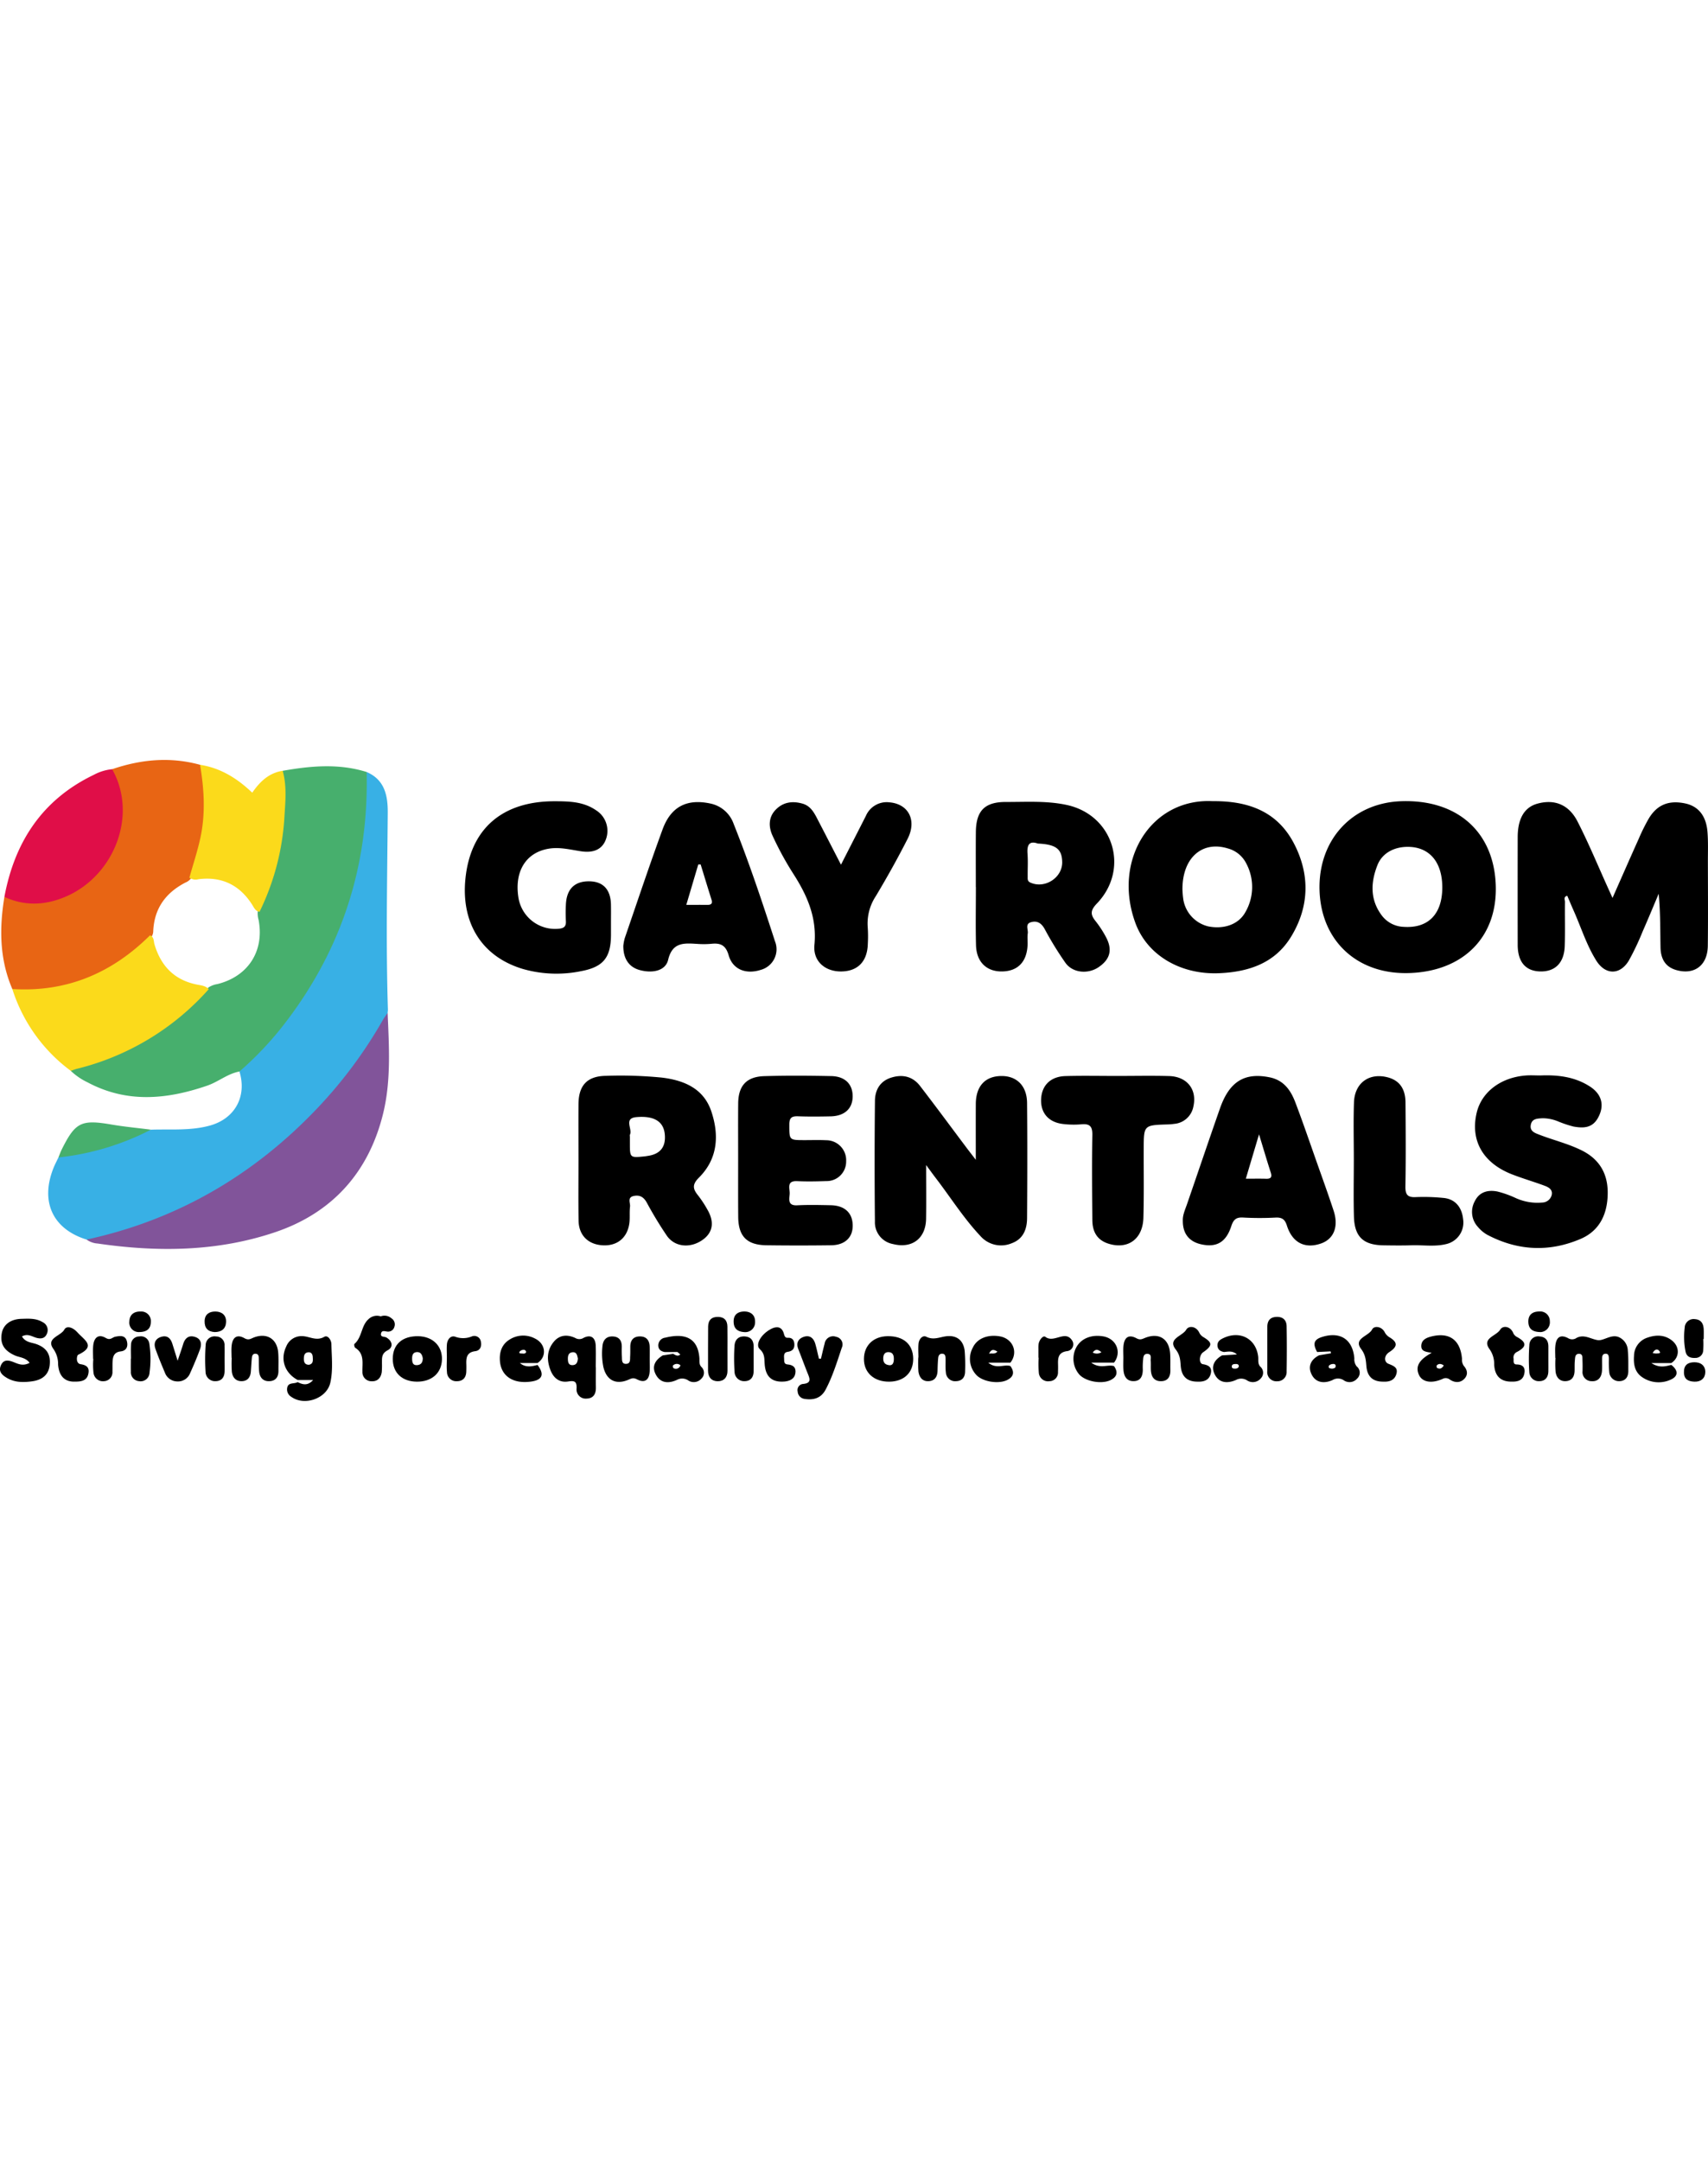 <svg xmlns="http://www.w3.org/2000/svg" width="165" height="208.684" viewBox="0 0 556.233 208.684" class="CurPoi"><g id="Group_6253" data-name="Group 6253" transform="translate(-210 -3068)"><path id="Path_14" data-name="Path 14" d="M1335.708-370.017c3.061-6.921,5.766-13.1,8.532-19.255a63.02,63.02,0,0,1,3.265-6.581c2.725-4.55,6.572-6.065,11.914-4.925,4.209.9,6.783,4,7.21,9.183.267,3.254.137,6.542.141,9.814.012,9.12.084,18.24-.027,27.357-.077,6.362-4.361,9.558-10.249,7.887-3.324-.943-5.086-3.329-5.154-7.433-.1-5.725-.024-11.452-.6-17.4-1.737,4.094-3.429,8.208-5.226,12.276a84.121,84.121,0,0,1-4.5,9.474c-2.873,4.777-7.641,4.734-10.607-.018-3.168-5.072-4.937-10.812-7.356-16.243-.71-1.6-1.381-3.212-2.081-4.845-1.328.325-.742,1.34-.75,1.977-.062,4.793.085,9.59-.072,14.379-.179,5.444-3.091,8.359-7.919,8.279-4.806-.08-7.387-3.063-7.4-8.66q-.03-17.537,0-35.073c.015-6.059,2.2-9.708,6.371-10.874,5.546-1.549,10.256.2,13.128,5.814,3.663,7.157,6.734,14.617,10.06,21.946C1334.726-372.193,1335.059-371.454,1335.708-370.017Z" transform="translate(-600.572 3482.943)"></path><path id="Path_15" data-name="Path 15" d="M1005.512-232.456c0-6.606-.023-12.391.006-18.176.03-5.806,3.035-9.061,8.332-9.1,5.023-.036,8.31,3.216,8.36,8.772.111,12.5.085,25.007,0,37.51-.024,3.584-1.235,6.762-4.942,8.138a8.937,8.937,0,0,1-10.279-2.357c-5.467-5.807-9.7-12.575-14.535-18.87-.844-1.1-1.651-2.225-3.113-4.2,0,6.462.066,11.975-.017,17.486-.1,6.447-4.6,9.81-10.832,8.214a7.166,7.166,0,0,1-5.83-7.356q-.2-19.63.01-39.262c.036-3.474,1.6-6.366,5.23-7.528,3.716-1.189,7.043-.443,9.454,2.684,5.064,6.569,9.98,13.25,14.963,19.881C1003.2-235.445,1004.107-234.286,1005.512-232.456Z" transform="translate(-477.733 3430.627)"></path><path id="Path_16" data-name="Path 16" d="M1303.518-260.042c5.7-.234,11.25.428,16.158,3.616,3.982,2.586,4.771,6.34,2.551,10.265-1.887,3.335-4.861,3.3-7.943,2.746a36.626,36.626,0,0,1-4.983-1.665,13.3,13.3,0,0,0-5.124-1.033c-1.658.11-3.461.084-3.8,2.25-.31,2,1.356,2.548,2.751,3.09,4.562,1.77,9.334,2.9,13.777,5.09,5.837,2.873,8.524,7.574,8.535,13.744.013,6.62-2.386,12.355-8.837,15.11-10.265,4.384-20.52,3.867-30.432-1.371a10.966,10.966,0,0,1-2.939-2.462,7.2,7.2,0,0,1-1.059-8.479c1.513-3.069,4.366-3.735,7.43-3.1a33.088,33.088,0,0,1,5.917,2.123,17.024,17.024,0,0,0,8.55,1.447,3.254,3.254,0,0,0,3.12-2.412c.433-1.78-.97-2.561-2.273-3.049-3.5-1.307-7.1-2.342-10.577-3.692-9.51-3.692-13.682-10.988-11.584-20.022,1.561-6.723,7.725-11.492,15.843-12.174C1300.231-260.159,1301.879-260.042,1303.518-260.042Z" transform="translate(-591.868 3430.759)"></path><path id="Path_17" data-name="Path 17" d="M808.419-362.062q0,1.928,0,3.858c-.009,7.361-2.43,10.48-9.641,11.846a39.8,39.8,0,0,1-19.123-.716c-13.67-4.133-19.905-15.3-18.678-28.895,1.515-16.776,12.1-25.715,29.124-25.68,4.712.009,9.315.1,13.43,2.914a7.916,7.916,0,0,1,3.243,9.469c-1.124,3.137-3.836,4.532-8.04,3.912-3.569-.527-7.051-1.481-10.751-.825-7.195,1.275-10.982,7.234-9.74,15.642A12.094,12.094,0,0,0,791.5-360.154c1.6-.162,2.314-.737,2.241-2.383-.083-1.867-.09-3.745.006-5.611.259-5.033,2.956-7.568,7.806-7.435,4.373.12,6.766,2.74,6.857,7.557C808.449-366.039,808.418-364.051,808.419-362.062Z" transform="translate(-399.448 3483.097)"></path><path id="Path_18" data-name="Path 18" d="M902.039-232.253c0-6.2-.04-12.4.013-18.6.05-5.79,2.7-8.732,8.526-8.9,7.26-.211,14.533-.16,21.8-.016,4.506.09,6.994,2.665,6.953,6.669-.04,3.947-2.656,6.344-7.181,6.439-3.514.074-7.035.111-10.546-.018-2.026-.074-2.907.378-2.9,2.67.009,5.086-.128,5.084,5.014,5.088,2.344,0,4.693-.083,7.031.036a6.491,6.491,0,0,1,6.459,6.864,6.329,6.329,0,0,1-6.469,6.435c-3.161.108-6.333.167-9.491.023-3.582-.163-2.346,2.423-2.438,4.116-.094,1.716-.756,3.91,2.468,3.745,3.623-.185,7.265-.1,10.9-.024,4.527.093,7.071,2.444,7.163,6.469.091,3.979-2.48,6.506-7,6.565q-10.545.14-21.094,0c-6.411-.09-9.152-2.933-9.187-9.315C902.012-220.088,902.038-226.17,902.039-232.253Z" transform="translate(-451.652 3430.688)"></path><path id="Path_19" data-name="Path 19" d="M1083.389-259.789c5.625,0,11.253-.125,16.874.032,5.853.164,9.145,4.356,7.927,9.848a6.939,6.939,0,0,1-6.292,5.722,18.342,18.342,0,0,1-2.1.177c-7.78.238-7.78.235-7.8,7.931-.02,7.486.106,14.975-.1,22.456-.194,6.911-5,10.381-11.278,8.465-3.5-1.068-5.316-3.549-5.351-7.713-.076-9.24-.166-18.482,0-27.72.052-2.863-.906-3.7-3.6-3.456a29.15,29.15,0,0,1-5.963-.105c-4.664-.55-7.272-3.56-7.123-7.976.153-4.545,3.048-7.485,7.93-7.623C1072.135-259.909,1077.763-259.787,1083.389-259.789Z" transform="translate(-509.534 3430.666)"></path><path id="Path_20" data-name="Path 20" d="M941.583-380.817c2.814-5.509,5.467-10.683,8.1-15.865a7.379,7.379,0,0,1,7.675-4.433c6.21.521,8.993,5.833,5.935,11.853-3.225,6.348-6.709,12.577-10.367,18.688a16.163,16.163,0,0,0-2.627,10.248,43.213,43.213,0,0,1,.021,5.258c-.132,5.687-3.2,8.909-8.555,9.01-5.269.1-9.347-3.247-8.826-8.663.852-8.852-2.344-16.087-6.917-23.188a102.8,102.8,0,0,1-6.7-12.29c-1.322-2.842-1.438-6.01,1-8.515s5.477-2.914,8.761-1.972c2.365.678,3.55,2.557,4.589,4.551C936.26-391.169,938.814-386.186,941.583-380.817Z" transform="translate(-457.706 3482.913)"></path><path id="Path_21" data-name="Path 21" d="M1220.131-232.527c0-6.19-.164-12.386.048-18.569.218-6.381,4.97-9.766,11.017-8.169,3.739.987,5.725,3.649,5.761,8.135.071,9.11.134,18.223-.028,27.33-.049,2.752.724,3.686,3.511,3.512a64.229,64.229,0,0,1,8.727.262c3.8.284,6.142,2.851,6.558,6.954a7.182,7.182,0,0,1-5.284,8.025c-3.793,1-7.686.325-11.532.449-3.039.1-6.084.056-9.126.013-6.561-.094-9.433-2.775-9.616-9.372C1219.995-220.143,1220.13-226.337,1220.131-232.527Z" transform="translate(-569.241 3430.6)"></path><path id="Path_22" data-name="Path 22" d="M1324.232-118.254c0-1.286-.1-2.58.019-3.855.267-2.913,1.679-3.894,4.17-2.565a2.474,2.474,0,0,0,2.772-.113c2.483-1.248,4.606.412,6.878.746,1.923.283,4.3-1.992,6.8-1a4.92,4.92,0,0,1,2.988,4.428c.213,2.2.153,4.435.159,6.655,0,1.9-.9,3.2-2.875,3.273a3.167,3.167,0,0,1-3.329-2.958,33.572,33.572,0,0,1-.118-4.2c-.036-.788.021-1.84-1.155-1.762-1.093.072-1.045,1.07-1.059,1.888-.021,1.286.065,2.58-.054,3.855-.188,2.019-1.313,3.349-3.414,3.182a2.943,2.943,0,0,1-2.9-3.305c.022-1.168.027-2.339-.026-3.506-.041-.884.179-2.123-1.191-2.089-1.258.031-1.2,1.27-1.286,2.145-.121,1.158-.051,2.335-.093,3.5-.071,1.889-.964,3.173-2.931,3.247s-3.006-1.253-3.249-3.02a33.629,33.629,0,0,1-.043-4.549Z" transform="translate(-607.738 3380.922)"></path><path id="Path_23" data-name="Path 23" d="M530.291-120.013c-1.371-1.793-3.288-1.719-4.8-2.4-3.485-1.562-4.838-3.736-4.283-7.123.471-2.875,2.846-4.7,6.427-4.793,2.33-.062,4.7-.241,6.841,1.047a2.871,2.871,0,0,1,1.413,3.872c-.681,1.582-2.09,1.663-3.586,1.194-1.378-.432-2.721-1.388-4.5-.385,1.147,1.994,3.206,1.949,4.787,2.533,3.263,1.205,4.6,3.362,4.245,6.745-.355,3.4-2.644,4.882-5.621,5.313-2.772.4-5.624.461-8.217-1.034-1.641-.945-2.985-2.106-2.028-4.2.922-2.02,2.573-1.6,4.2-.956C526.687-119.6,528.2-118.882,530.291-120.013Z" transform="translate(-310.649 3384.278)"></path><path id="Path_24" data-name="Path 24" d="M940.327-117.987c.4-1.656.769-3.321,1.207-4.967a2.78,2.78,0,0,1,3.743-2.173,2.52,2.52,0,0,1,1.834,3.569c-1.561,4.629-2.976,9.328-5.289,13.666-1.478,2.77-3.948,3.434-6.858,2.97a2.56,2.56,0,0,1-2.217-2.386,2,2,0,0,1,1.854-2.487c2.778-.292,2.047-1.831,1.389-3.471-1.042-2.6-1.99-5.228-3.025-7.825-.751-1.885-.144-3.32,1.63-3.98,2.062-.766,3.368.335,3.924,2.327.436,1.563.773,3.154,1.155,4.733Z" transform="translate(-462.975 3380.93)"></path><path id="Path_25" data-name="Path 25" d="M640.266-118.377c0-1.281-.1-2.571.021-3.84.277-2.865,1.767-3.918,4.178-2.549,1.386.787,2.07.147,3.1-.242,4.223-1.589,7.551.483,7.9,4.963.154,1.968.061,3.956.074,5.935.012,1.9-.839,3.2-2.8,3.33-2.1.146-3.275-1.077-3.482-3.1-.153-1.5-.079-3.022-.131-4.534-.02-.6-.164-1.166-.9-1.268-.93-.129-1.257.5-1.333,1.23-.155,1.5-.22,3.016-.334,4.525-.141,1.873-1.059,3.131-3.016,3.153s-2.965-1.3-3.18-3.073a37.917,37.917,0,0,1-.037-4.532Z" transform="translate(-354.86 3381.013)"></path><path id="Path_26" data-name="Path 26" d="M847.257-117.6c0,1.283.078,2.572-.014,3.848-.2,2.808-1.654,3.79-4.165,2.49-1.192-.617-1.812-.255-2.783.156-4.094,1.732-7.12.135-8.135-4.164a22,22,0,0,1-.31-6.617c.133-1.934,1.1-3.378,3.3-3.322s3.051,1.4,3.008,3.47c-.021,1.049-.017,2.1.04,3.149.055,1.008-.133,2.382,1.4,2.3,1.473-.074,1.225-1.451,1.288-2.449.066-1.047.037-2.1.044-3.149.014-2.106,1.031-3.343,3.178-3.328,2.175.014,3.089,1.378,3.141,3.41C847.283-120.4,847.255-118.995,847.257-117.6Z" transform="translate(-425.668 3380.89)"></path><path id="Path_27" data-name="Path 27" d="M995.151-118.433c0-1.514-.117-3.04.033-4.54.144-1.433,1.295-2.823,2.53-2.206,2.341,1.17,4.287.117,6.438-.154,3.456-.435,5.647,1.308,6.055,4.762a57.37,57.37,0,0,1,.135,6.641c0,1.929-.96,3.136-2.923,3.213a3.019,3.019,0,0,1-3.341-2.892c-.189-1.495-.065-3.028-.109-4.543-.021-.708-.078-1.45-1.052-1.5-.91-.046-1.254.62-1.329,1.319-.147,1.387-.185,2.787-.216,4.183-.041,1.868-.811,3.25-2.761,3.417-2.145.184-3.214-1.246-3.465-3.16a35.021,35.021,0,0,1-.039-4.541Z" transform="translate(-486.045 3380.961)"></path><path id="Path_28" data-name="Path 28" d="M1101.079-118.4c0-1.282-.1-2.574.025-3.843.287-2.837,1.753-3.814,4.231-2.48,1.207.65,1.828.264,2.794-.12,4.58-1.816,7.878.3,8.187,5.237.109,1.742.026,3.495.063,5.243.043,2.019-.707,3.512-2.885,3.608-2.313.1-3.329-1.368-3.462-3.522-.064-1.045.017-2.1-.059-3.144-.063-.845.392-2.128-.985-2.217-1.507-.1-1.406,1.284-1.526,2.268a21.919,21.919,0,0,0-.063,2.794c.014,2.112-.676,3.824-3.063,3.809-2.317-.014-3.124-1.735-3.244-3.789C1101.014-115.837,1101.074-117.122,1101.079-118.4Z" transform="translate(-525.233 3380.995)"></path><g id="Group_9" data-name="Group 9" transform="translate(210.404 3068)"><path id="Path_29" data-name="Path 29" d="M558.066-264.543c-11.025-3.413-15.16-12.3-10.8-23.271.469-1.182,1.077-2.309,1.621-3.462a5.166,5.166,0,0,1,2.563-1.044,117.852,117.852,0,0,0,23.18-6.8c1.417-.563,2.963-.654,4.384-1.2,6.41-.221,12.854.408,19.188-1.336,8.11-2.232,12.136-9.412,9.638-17.6.215-1.813,1.672-2.766,2.818-3.877A122.054,122.054,0,0,0,645.509-386a124.781,124.781,0,0,0,2.907-25.715c.014-1.706-.447-3.535.84-5.047,6,2.558,6.923,7.882,6.88,13.378-.17,21.335-.623,42.67.054,64a8.276,8.276,0,0,1-.094,1.042c-2,6.654-6.433,11.917-10.4,17.353a148.313,148.313,0,0,1-54.155,45.766,135.243,135.243,0,0,1-28.313,10.338C561.53-264.467,559.832-263.932,558.066-264.543Z" transform="translate(-530.263 420.686)" fill="#38b0e5"></path><path id="Path_30" data-name="Path 30" d="M653.577-417.858c.743,30.353-8.044,57.624-26.566,81.735a107.518,107.518,0,0,1-14.855,15.771c-3.851.709-6.844,3.348-10.481,4.6-13.153,4.524-26.169,5.765-38.981-1.07a20.86,20.86,0,0,1-5.453-3.739c.045-1.286,1.136-1.4,1.981-1.6,16.95-4.073,30.751-13.391,42.852-25.558a7.525,7.525,0,0,1,2.931-1.1c10.035-2.521,15.312-10.772,13.383-20.905a7.6,7.6,0,0,1-.228-3.127,101.075,101.075,0,0,0,7.4-26.9c.609-4.541.226-9.085.353-13.626a20.249,20.249,0,0,1,.328-4.868C635.377-419.856,644.5-420.691,653.577-417.858Z" transform="translate(-534.583 421.779)" fill="#47af6d"></path><path id="Path_31" data-name="Path 31" d="M524.9-348.413c-4.187-9.713-4.259-19.777-2.578-29.992,2.97-.521,5.666.957,8.589,1.118,14.014.765,26.083-11.553,28.294-23.214a27.713,27.713,0,0,0-1.521-16.809c-.369-.838-.825-1.713-.274-2.666,9.4-3.212,18.925-4.1,28.625-1.435,1.536,1.39,1.544,3.339,1.749,5.147a62.119,62.119,0,0,1-4.241,31.061,4.12,4.12,0,0,1-2.222,2.111c-6.561,3.37-10.29,8.588-10.537,16.084a3.653,3.653,0,0,1-.393,1.338c-8.29,9.515-19.013,14.721-31.121,17.439a41.8,41.8,0,0,1-10.777.814C527.212-347.467,525.9-347.378,524.9-348.413Z" transform="translate(-521.291 422.986)" fill="#e86514"></path><path id="Path_32" data-name="Path 32" d="M565.4-218.539c29.449-6.4,54.312-20.892,75-42.611a148.074,148.074,0,0,0,21.477-28.871c.459-.8,1.034-1.544,1.556-2.314.454,10.872,1.151,21.833-1.4,32.488-4.6,19.168-16.448,32.519-35.075,38.854-18.843,6.409-38.391,6.6-57.983,3.738A6.83,6.83,0,0,1,565.4-218.539Z" transform="translate(-537.6 374.681)" fill="#81549a"></path><path id="Path_33" data-name="Path 33" d="M527.011-314.916c17.658,1.117,32.427-5.152,44.832-17.468,1.381.526,1.156,1.886,1.465,2.928,2.093,7.049,6.475,11.634,13.864,13.1,1.345.267,2.787.377,3.82,1.485a84.372,84.372,0,0,1-42.972,25.939c-.664.172-1.3.439-1.954.662A53.088,53.088,0,0,1,527.011-314.916Z" transform="translate(-523.406 389.488)" fill="#fbda1b"></path><path id="Path_34" data-name="Path 34" d="M558.009-418.213c8.349,14.8.84,34.21-14.467,41.2-6.7,3.062-13.688,3.584-20.621.369,3.339-17.9,12.342-31.689,29.137-39.745A15.881,15.881,0,0,1,558.009-418.213Z" transform="translate(-521.894 421.221)" fill="#e00e48"></path><path id="Path_35" data-name="Path 35" d="M618.506-383.74c1.213-4.332,2.643-8.618,3.589-13.008,1.7-7.892,1.221-15.832-.119-23.741,6.675,1.031,12.1,4.411,17,9.087,2.456-3.565,5.414-6.443,9.912-7.133,1.347,4.772.915,9.66.6,14.468a80.948,80.948,0,0,1-8.133,31.435c-1.363-.193-1.8-1.363-2.409-2.319-4.085-6.405-9.87-9.217-17.448-8.288A3.527,3.527,0,0,1,618.506-383.74Z" transform="translate(-557.233 422.063)" fill="#fbda1b"></path><path id="Path_36" data-name="Path 36" d="M580.962-233.407a85.283,85.283,0,0,1-30.127,9.05c.352-.854.652-1.734,1.063-2.56,4.446-8.939,6.372-9.839,16.224-8.155C572.373-234.346,576.681-233.952,580.962-233.407Z" transform="translate(-532.214 353.766)" fill="#47af6d"></path></g><path id="Path_37" data-name="Path 37" d="M712.309-135.725a3.432,3.432,0,0,1,3.492.632,2.338,2.338,0,0,1,.954,2.77,2.1,2.1,0,0,1-2.077,1.57c-.867-.006-2.064-.674-2.284.708-.184,1.16,1.155.834,1.784,1.212,2.037,1.225,2.224,3.182.409,4.133-2.142,1.122-1.837,2.624-1.878,4.292a26,26,0,0,1-.066,2.792c-.246,1.847-1.342,3.094-3.228,3.014a2.948,2.948,0,0,1-3.072-3.125c-.088-2.775.734-5.833-2.329-7.761-.268-.169-.435-1.124-.265-1.269,2.512-2.155,2.156-5.935,4.594-8.064A3.919,3.919,0,0,1,712.309-135.725Z" transform="translate(-378.32 3384.868)"></path><path id="Path_38" data-name="Path 38" d="M1134.582-112.306c-3.311-.059-5.042-1.743-5.3-5.185-.142-1.893-.213-3.486-1.638-5.318-2.715-3.49,2.2-4.285,3.435-6.4.819-1.4,3.169-1.2,4.227.891a3.23,3.23,0,0,0,1.313,1.479c3.092,1.85,3.045,2.822-.042,4.979-1.32.922-1.438,3.655-.082,3.869,2.076.327,3.1,1.187,2.549,3.187C1138.446-112.635,1136.6-112.2,1134.582-112.306Z" transform="translate(-534.772 3382.701)"></path><path id="Path_39" data-name="Path 39" d="M1230.662-112.3c-3.366,0-5.142-1.632-5.443-5.012-.177-1.994-.261-3.691-1.726-5.635-2.592-3.439,2.437-4.106,3.587-6.337.646-1.254,2.958-1.076,4.031.748a4.086,4.086,0,0,0,1.529,1.735c2.832,1.646,2.8,3.1.038,4.882-1.826,1.182-1.72,3.221-.309,3.788,1.927.775,3.289,1.329,2.549,3.536C1234.27-112.661,1232.554-112.2,1230.662-112.3Z" transform="translate(-570.235 3382.696)"></path><path id="Path_40" data-name="Path 40" d="M554.649-112.253c-3.115.042-5.014-1.782-5.3-5.566a8.51,8.51,0,0,0-1.5-5.028c-2.623-3.586,2.341-4.183,3.526-6.34.759-1.382,2.755-.778,4.273.9,2.338,2.583,6.157,4.5.237,7.283-.458.216-.9,2.827.807,3.077,2.2.322,2.924,1.3,2.479,3.229C558.693-112.581,556.961-112.23,554.649-112.253Z" transform="translate(-320.429 3382.644)"></path><path id="Path_41" data-name="Path 41" d="M608.044-117.324c.731-2.187,1.3-3.775,1.79-5.386.608-1.987,1.838-3.038,3.92-2.35,2,.66,2.175,2.348,1.565,4.022-.955,2.62-2.05,5.194-3.2,7.735a4.219,4.219,0,0,1-4.133,2.712,4.318,4.318,0,0,1-4.074-2.815c-1.075-2.575-2.158-5.151-3.089-7.779-.63-1.779-.1-3.294,1.828-3.9,1.97-.624,3.1.416,3.67,2.22C606.841-121.223,607.346-119.57,608.044-117.324Z" transform="translate(-340.197 3380.914)"></path><path id="Path_42" data-name="Path 42" d="M1297.006-112.32c-3.551.034-5.482-1.835-5.657-5.606a8.237,8.237,0,0,0-1.536-5c-2.576-3.568,2.268-4.225,3.5-6.317.828-1.4,3.208-1.18,4.181.963a2.629,2.629,0,0,0,1.282,1.423c3.186,1.736,3.218,3.169.016,4.865a1.971,1.971,0,0,0-1.118,2.219c.02.767-.2,1.859.986,1.865,2.289.013,2.926,1.291,2.466,3.183C1300.623-112.643,1298.883-112.269,1297.006-112.32Z" transform="translate(-594.752 3382.708)"></path><path id="Path_43" data-name="Path 43" d="M920.228-112.251c-3.659.039-5.521-1.84-5.752-5.934-.1-1.71.019-3.231-1.574-4.652-1.56-1.392.333-4.838,3.677-6.58,1.632-.85,3.459-.932,4.148,1.485.191.669.352,1.458,1.246,1.4,1.541-.1,2.12.784,2.193,2.076.084,1.5-.65,2.316-2.241,2.512-1.242.153-1.164,1.3-1.1,2.217.052.75-.125,1.767,1.069,1.865,1.794.147,2.887.916,2.6,2.871C924.222-113.208,922.721-112.278,920.228-112.251Z" transform="translate(-455.469 3382.647)"></path><path id="Path_44" data-name="Path 44" d="M892.815-124.8c0,2.336-.014,4.672.009,7.007.021,2.147-1.16,3.429-3.151,3.431s-3.182-1.281-3.178-3.418c.01-4.789-.023-9.578.028-14.366.023-2.1,1.115-3.23,3.313-3.16,2.057.065,2.929,1.249,2.964,3.147C892.846-129.707,892.811-127.253,892.815-124.8Z" transform="translate(-445.91 3384.625)"></path><path id="Path_45" data-name="Path 45" d="M1175.46-125.056c0-2.335-.011-4.67.006-7,.013-1.893.8-3.126,2.861-3.246,2.174-.126,3.388.971,3.426,3.057.088,4.9.081,9.806,0,14.708a2.983,2.983,0,0,1-3.081,3.178,2.976,2.976,0,0,1-3.219-3.339C1175.476-120.153,1175.46-122.6,1175.46-125.056Z" transform="translate(-552.746 3384.628)"></path><path id="Path_46" data-name="Path 46" d="M1057.211-118.357c0-.936-.007-1.872,0-2.807a10.48,10.48,0,0,1,.07-1.75c.228-1.263,1.463-2.778,2.177-2.229,2.823,2.171,6.434-2.331,8.689,1.146a2.238,2.238,0,0,1-1.647,3.514c-2.793.4-2.971,2.168-2.906,4.3.026.818.014,1.639-.019,2.456a2.813,2.813,0,0,1-2.772,3.022,3,3,0,0,1-3.469-2.749,35.732,35.732,0,0,1-.047-4.9Z" transform="translate(-509.028 3380.95)"></path><path id="Path_47" data-name="Path 47" d="M751.515-118.563c0-1.393-.1-2.795.021-4.177.139-1.593,1.235-2.965,2.708-2.454a7.486,7.486,0,0,0,5.324-.069,2.153,2.153,0,0,1,3.007,1.572c.362,1.547-.158,2.99-1.817,3.2-2.77.345-2.979,2.118-2.905,4.247.028.812.015,1.626-.014,2.439-.07,1.941-1.1,3.069-3.03,3.086a3.021,3.021,0,0,1-3.255-2.967C751.393-115.3,751.52-116.937,751.515-118.563Z" transform="translate(-395.99 3380.971)"></path><path id="Path_48" data-name="Path 48" d="M568.732-117.959c0-1.4-.1-2.8.021-4.184.221-2.638,1.586-4.109,4.148-2.622,1.467.852,2.08-.24,3.091-.429,1.508-.281,3.19-.552,3.733,1.448.454,1.674-.081,3.119-2.02,3.344-2.186.254-2.557,1.7-2.637,3.436-.047,1.044,0,2.093-.039,3.139a2.881,2.881,0,0,1-2.679,3.109,3.085,3.085,0,0,1-3.484-2.724,22.949,22.949,0,0,1-.061-4.517Z" transform="translate(-328.413 3380.958)"></path><path id="Path_49" data-name="Path 49" d="M1316.961-117.721c0,1.284.017,2.568-.006,3.852-.033,1.918-.967,3.176-2.929,3.212a3.078,3.078,0,0,1-3.274-2.989,61.259,61.259,0,0,1,.015-8.743,2.852,2.852,0,0,1,3.339-2.822c2,.149,2.851,1.373,2.856,3.288C1316.965-120.523,1316.962-119.123,1316.961-117.721Z" transform="translate(-602.713 3380.897)"></path><path id="Path_50" data-name="Path 50" d="M906.324-118.039c0,1.4.018,2.8-.007,4.2-.035,1.927-.993,3.169-2.953,3.182a3.1,3.1,0,0,1-3.255-3.016,65.8,65.8,0,0,1-.024-8.4c.1-1.994,1.225-3.294,3.414-3.135,2,.146,2.83,1.4,2.828,3.311Q906.325-119.965,906.324-118.039Z" transform="translate(-450.89 3380.894)"></path><path id="Path_51" data-name="Path 51" d="M632.984-117.666c0,1.283.03,2.566,0,3.848-.045,1.922-1.015,3.155-2.968,3.168a3.077,3.077,0,0,1-3.235-3.029,63.291,63.291,0,0,1,.033-8.734A2.886,2.886,0,0,1,630.2-125.2a2.751,2.751,0,0,1,2.774,2.984C633.013-120.7,632.979-119.182,632.984-117.666Z" transform="translate(-349.838 3380.891)"></path><path id="Path_52" data-name="Path 52" d="M588.282-118c0-1.513-.07-3.029.02-4.536a2.667,2.667,0,0,1,2.7-2.676,2.763,2.763,0,0,1,3.277,2.435,33.291,33.291,0,0,1,.05,9.387,2.906,2.906,0,0,1-3.429,2.725,2.908,2.908,0,0,1-2.65-3.145c-.038-1.4-.007-2.793-.007-4.19Z" transform="translate(-335.635 3380.897)"></path><path id="Path_53" data-name="Path 53" d="M1397.067-127.687a26.615,26.615,0,0,1-.039,3.844,2.517,2.517,0,0,1-2.629,2.314c-1.638.072-2.8-.476-3.116-2.128a23.9,23.9,0,0,1-.269-7.66,2.911,2.911,0,0,1,3.339-2.846c2.046.16,2.769,1.494,2.852,3.323.046,1.049.007,2.1.007,3.154Z" transform="translate(-632.372 3384.207)"></path><path id="Path_54" data-name="Path 54" d="M590.731-131.4a3.077,3.077,0,0,1-3.241-3.461c.066-2.336,1.664-3.3,3.725-3.223a3.087,3.087,0,0,1,3.269,3.328C594.47-132.455,593.178-131.424,590.731-131.4Z" transform="translate(-335.361 3385.654)"></path><path id="Path_55" data-name="Path 55" d="M1314.387-131.391c-2.669-.032-3.982-1.005-4.045-3.326-.066-2.409,1.446-3.365,3.518-3.38a3.123,3.123,0,0,1,3.475,3.138A3.193,3.193,0,0,1,1314.387-131.391Z" transform="translate(-602.615 3385.656)"></path><path id="Path_56" data-name="Path 56" d="M629.645-131.394c-2.23-.142-3.33-1.325-3.271-3.593.058-2.246,1.558-3.092,3.441-3.1,2.111-.014,3.63,1.124,3.546,3.406C633.281-132.481,631.89-131.4,629.645-131.394Z" transform="translate(-349.738 3385.655)"></path><path id="Path_57" data-name="Path 57" d="M903.29-131.379c-2.5-.136-3.608-1.315-3.575-3.578.033-2.248,1.525-3.105,3.408-3.135,2.114-.033,3.633,1.113,3.577,3.379A3.188,3.188,0,0,1,903.29-131.379Z" transform="translate(-450.798 3385.654)"></path><path id="Path_58" data-name="Path 58" d="M1394.153-105.564c-1.912-.091-3.35-.652-3.414-2.961-.065-2.386,1.194-3.349,3.382-3.364s3.645,1.179,3.565,3.322C1397.614-106.641,1396.265-105.49,1394.153-105.564Z" transform="translate(-632.34 3375.967)"></path><path id="Path_59" data-name="Path 59" d="M1259.835-374.285c-.574-17.417-12.523-28.042-30.809-27.4-16.055.566-27.135,12.717-26.575,29.145.562,16.479,12.433,27.354,29.247,26.792C1249.353-346.335,1260.387-357.527,1259.835-374.285Zm-29.98,13.5a9.33,9.33,0,0,1-7.207-3.8c-3.808-5.133-3.538-10.753-1.338-16.314,1.617-4.087,5.807-6.165,10.639-5.909,6.6.349,10.485,5.255,10.469,13.231C1242.4-364.9,1237.814-360.249,1229.855-360.782Z" transform="translate(-562.719 3483.121)"></path><path id="Path_60" data-name="Path 60" d="M1157.645-387.966c-5.153-9.869-14.07-13.879-26.442-13.747-20.088-1.037-32.691,19.2-25.187,39.644,3.925,10.693,14.934,16.9,27.314,16.357,9.653-.424,18.12-3.279,23.357-11.822C1162.7-367.344,1162.925-377.854,1157.645-387.966ZM1141.8-365.523c-2.194,3.934-6.95,5.579-12,4.584a10.785,10.785,0,0,1-8.16-8.689,30.035,30.035,0,0,1-.3-3.454c.016-10.331,6.518-15.8,14.8-13.242a9.42,9.42,0,0,1,5.881,4.691A16.334,16.334,0,0,1,1141.8-365.523Z" transform="translate(-526.263 3483.135)"></path><path id="Path_61" data-name="Path 61" d="M1063.874-362.483c-1.716-2.127-1.81-3.478.372-5.746,10.8-11.224,5.437-28.776-9.719-32.1-6.521-1.43-13.21-.967-19.838-.988-6.926-.022-9.767,2.828-9.832,9.817-.056,5.958-.012,11.918-.012,17.878h.023c0,6.31-.125,12.622.037,18.928.142,5.5,3.479,8.669,8.577,8.55,5.06-.118,7.95-3.112,8.214-8.553.062-1.283-.12-2.591.066-3.85.183-1.237-.933-3.032,1-3.61,2.031-.608,3.431.26,4.513,2.219a106.79,106.79,0,0,0,6.777,11.025c2.381,3.291,7.34,3.714,10.78,1.373,3.83-2.605,4.606-5.773,2.3-9.967A33.972,33.972,0,0,0,1063.874-362.483ZM1042.6-375.076c-1.022-.461-.863-1.259-.871-2.03-.027-2.442.133-4.894-.05-7.323-.214-2.856.521-4.349,3.365-3.349,5.911.267,7.832,1.773,7.928,5.979C1053.094-376.67,1047.313-372.95,1042.6-375.076Z" transform="translate(-497.053 3482.995)"></path><path id="Path_62" data-name="Path 62" d="M858.446-220.963c-1.714-2.113-1.908-3.536.337-5.775,6.147-6.128,6.6-13.816,4.012-21.54-2.5-7.456-8.892-10.139-16.157-11.006a137.7,137.7,0,0,0-18.158-.565c-6.074.079-8.9,3.049-8.942,9.223-.036,6.082-.007,12.165,0,18.248,0,6.55-.076,13.1.029,19.651.076,4.713,2.995,7.669,7.6,8.031,4.762.375,8.19-2.236,8.911-6.995.277-1.834.014-3.746.243-5.592.149-1.194-.994-3,1.226-3.457,1.953-.4,3.224.345,4.227,2.156a124.253,124.253,0,0,0,6.539,10.789c2.509,3.611,7.375,4.138,11.3,1.576,3.646-2.378,4.341-5.867,1.918-10.06A35.8,35.8,0,0,0,858.446-220.963Zm-16.178-12.846c-.459.073-.919.159-1.38.2-4.57.446-4.613.4-4.616-4.286v-2.091c0-.232-.081-.5.013-.69.926-1.849-2.159-5.362,2.1-5.734,5.826-.509,8.832,1.453,9.247,5.522S846.262-234.446,842.269-233.809Z" transform="translate(-421.144 3430.689)"></path><path id="Path_63" data-name="Path 63" d="M1180.914-215.9c-1.71-5.2-3.573-10.349-5.4-15.511-2.329-6.593-4.583-13.214-7.068-19.748-1.493-3.923-3.752-7.214-8.374-8.15-8.129-1.647-13.081,1.322-16.16,10.1-3.623,10.33-7.121,20.7-10.689,31.051-.646,1.871-1.5,3.684-1.421,5.506-.042,4.2,2.043,6.82,5.95,7.7,4.977,1.124,8.113-.61,9.837-5.9.7-2.137,1.588-2.954,3.883-2.809a96.757,96.757,0,0,0,10.525.013c2.072-.1,3.052.538,3.7,2.6,1.773,5.593,5.862,7.639,11.067,5.85C1180.977-206.639,1182.622-210.705,1180.914-215.9Zm-22.055-10.389c-2.056-.06-4.114-.015-6.536-.015,1.424-4.778,2.724-9.141,4.3-14.442,1.465,4.793,2.586,8.618,3.814,12.408C1160.964-226.726,1160.42-226.241,1158.86-226.287Z" transform="translate(-536.605 3430.631)"></path><path id="Path_64" data-name="Path 64" d="M892.12-355.856c-4.169-12.868-8.45-25.709-13.478-38.276a10.211,10.211,0,0,0-7.621-6.626c-7.57-1.6-12.793.966-15.531,8.45-4.289,11.721-8.242,23.564-12.3,35.368a14.2,14.2,0,0,0-.479,2.546c-.021,4.256,1.924,6.922,5.321,7.853,4.242,1.162,8.439.221,9.275-3.311,1.375-5.806,5.166-5.456,9.4-5.209a27.533,27.533,0,0,0,4.567-.014c2.992-.326,4.773.331,5.741,3.722,1.333,4.666,5.677,6.312,10.5,4.743A6.94,6.94,0,0,0,892.12-355.856Zm-21.986-11.9c-2.181-.022-4.363-.006-6.909-.006l3.9-13.159h.771c1.175,3.818,2.336,7.641,3.533,11.453C871.818-368.234,871.38-367.748,870.134-367.76Z" transform="translate(-429.722 3482.936)"></path><path id="Path_65" data-name="Path 65" d="M682.735-122.743c-.027-1.387-1.185-3.056-2.313-2.407-2.611,1.5-4.794-.164-7.152-.214a5.325,5.325,0,0,0-5.243,3.37c-2.035,4.225-.509,8.623,3.735,10.909h5.024c-1.756,1.946-3.383,1.513-5.055.678h0c-1.148.71-3.248-.115-3.432,2.164a2.793,2.793,0,0,0,1.379,2.636c4.314,3.1,11.55.528,12.7-4.59C683.311-114.339,682.817-118.558,682.735-122.743Zm-7.3,6.693c-1.189.012-1.656-.685-1.671-1.754s.079-2.21,1.481-2.307c1-.069,1.384.7,1.421,1.6C676.712-117.482,676.871-116.359,675.439-116.05Z" transform="translate(-364.808 3380.949)"></path><path id="Path_66" data-name="Path 66" d="M819.375-115.331h-.026c0-2.337.073-4.678-.019-7.011-.1-2.6-1.516-3.744-3.925-2.561a2.6,2.6,0,0,1-2.739.05c-2.388-1.126-4.916-1.082-6.773.988-2.519,2.806-2.592,6.168-1.274,9.54.99,2.534,2.922,4.084,5.723,3.635,2.087-.334,2.861-.043,2.754,2.277a2.981,2.981,0,0,0,3.306,3.289c2.154-.064,3.011-1.479,2.98-3.546C819.35-110.889,819.375-113.11,819.375-115.331Zm-7.619-.682c-1.259.023-1.454-.9-1.49-1.869-.041-1.1.16-2.191,1.482-2.32,1.426-.139,1.545,1.068,1.772,2.042C813.419-117.009,813.116-116.037,811.756-116.013Z" transform="translate(-415.326 3381.032)"></path><path id="Path_67" data-name="Path 67" d="M1268.166-115.853a3.536,3.536,0,0,1-.591-2.311c-.517-6.217-4.208-8.819-10.245-7.193-1.52.409-2.953,1.132-3.016,2.947-.064,1.876,1.546,1.968,3.4,2.306-4.166,2.249-5.333,4.444-4.194,7.1,1.019,2.37,3.992,3.024,7.673,1.418a2.173,2.173,0,0,1,2.463.214c1.625,1.056,3.435,1.111,4.776-.374C1269.588-113.027,1269.335-114.553,1268.166-115.853Zm-8.727.642a.872.872,0,0,1-.065-.827c.69-.654,1.451-.517,2.27.037C1260.963-114.854,1260.229-114.777,1259.439-115.211Z" transform="translate(-581.457 3381.12)"></path><path id="Path_68" data-name="Path 68" d="M1162.814-115.635c-.905-.979-.545-2.205-.691-3.33-.751-5.84-5.96-8.537-11.372-5.944-1.032.495-1.841,1.017-1.871,2.234-.035,1.423.848,2.048,2.126,2.279,1.428-.158,2.873-.451,4.19.8l-4.833.294h0c-2.586,1.5-3.771,3.682-2.267,6.406,1.517,2.748,4.255,2.687,6.754,1.626a3.54,3.54,0,0,1,3.718.147,3.389,3.389,0,0,0,4.452-.736A2.61,2.61,0,0,0,1162.814-115.635Zm-8.246.654c-.47,0-1.018-.077-1.033-.652-.021-.8.671-.841,1.245-.858.442-.014.936.015,1.063.654C1155.72-115.152,1155.185-114.986,1154.568-114.982Z" transform="translate(-542.386 3381.146)"></path><path id="Path_69" data-name="Path 69" d="M731.856-125.335c-5.168-.074-8.246,2.664-8.264,7.352-.017,4.553,3.007,7.415,7.87,7.446,4.834.032,8.033-2.8,8.15-7.216C739.73-122.189,736.581-125.267,731.856-125.335Zm-.21,9.407c-1.5.178-1.726-.82-1.752-1.962-.026-1.121.158-2.2,1.543-2.277,1.327-.073,1.727.936,1.929,1.981C733.364-116.948,732.948-116.082,731.646-115.928Z" transform="translate(-385.682 3380.939)"></path><path id="Path_70" data-name="Path 70" d="M1212.7-115.712a3.727,3.727,0,0,1-.753-2.618c-.527-6.125-4.52-8.79-10.419-6.982-2.747.842-3.208,2.176-1.7,4.925l4.37-.205c.051.2.1.41.153.616l-3.881.659h0c-2.776,1.4-3.769,3.747-2.358,6.389,1.445,2.706,4.236,2.81,6.767,1.658a3.385,3.385,0,0,1,3.732.165,3.246,3.246,0,0,0,4.194-.575A2.621,2.621,0,0,0,1212.7-115.712Zm-8.017.753c-.524-.08-1.236-.037-1.065-.836.061-.284.621-.584.993-.65.493-.087,1.226-.147,1.263.6C1205.909-115.156,1205.265-115.028,1204.685-114.959Z" transform="translate(-560.886 3381.134)"></path><path id="Path_71" data-name="Path 71" d="M974.717-125.346c-4.564.072-7.618,2.984-7.673,7.318-.057,4.532,3.249,7.536,8.242,7.49,4.839-.045,7.859-2.961,7.8-7.527C983.02-122.717,979.9-125.429,974.717-125.346Zm2.061,7.66c-.045,1.042-.39,1.813-1.33,1.8-1.582-.129-2.1-.9-2.119-2.12-.015-1.188.388-2.179,1.7-2.154C976.566-120.136,976.832-118.964,976.777-117.686Z" transform="translate(-475.691 3380.942)"></path><path id="Path_72" data-name="Path 72" d="M874-115.376c-.848-.893-.577-1.961-.66-2.982-.552-6.7-4.963-8.068-11.127-6.548a2.541,2.541,0,0,0-2.25,2.358c-.059,1.446.807,2.075,2.089,2.325l4.146-.016h0l.935.8c-.854.756-1.589.182-2.34-.208l-3.383.511h0c-2.531,1.562-3.745,3.7-2.132,6.468s4.352,2.619,6.8,1.482a3.529,3.529,0,0,1,3.75.276,3.291,3.291,0,0,0,4.187-.681A2.59,2.59,0,0,0,874-115.376Zm-9.083.389a.937.937,0,0,1-.2-.836,1.766,1.766,0,0,1,2.457-.087A1.539,1.539,0,0,1,864.916-114.987Z" transform="translate(-435.578 3380.987)"></path><path id="Path_73" data-name="Path 73" d="M1081.095-116.8h7.428c2.581-3.392.742-7.831-3.543-8.553-3.893-.656-7.22.715-8.775,3.616a7.86,7.86,0,0,0,1.018,8.827c2.113,2.274,7.255,3.2,10.142,1.8,2.162-1.049,2.507-2.59,1.158-4.546C1086.41-116.325,1084.063-114.628,1081.095-116.8Zm3.309-3.395a2.722,2.722,0,0,1-2.833.1C1082.539-121.346,1083.271-121.118,1084.4-120.2Z" transform="translate(-515.716 3381.005)"></path><path id="Path_74" data-name="Path 74" d="M1027.78-116.8H1035c2.639-3.344.833-7.817-3.458-8.56-3.9-.675-7.349.654-8.755,3.616a7.635,7.635,0,0,0,1,8.825c2.008,2.324,7.274,3.19,10.141,1.782,2.186-1.073,2.443-2.631,1.073-4.554C1032.9-116.36,1030.5-114.559,1027.78-116.8Zm3-3.584c-.932.956-1.7.433-2.733.673C1028.79-121.28,1029.57-121.13,1030.781-120.381Z" transform="translate(-495.949 3381.009)"></path><path id="Path_75" data-name="Path 75" d="M785.451-116.713h5.717c3.076-2,2.776-6.158-.728-7.939a8.225,8.225,0,0,0-8.351.292c-2.54,1.563-3.357,4.079-3.15,6.939.361,4.987,4.335,7.583,10.217,6.725,3.653-.533,4.337-2.352,2.028-5.4C789.226-115.568,787.28-115.189,785.451-116.713Zm-.055-3.767a1.653,1.653,0,0,1,1.148-.53.773.773,0,0,1,.92.773c-.331.618-.937.418-1.445.409C785.655-119.835,784.972-119.813,785.4-120.48Z" transform="translate(-406.134 3381.054)"></path><path id="Path_76" data-name="Path 76" d="M1377.053-116.09c-1.937.468-3.884,1.07-6.477-.6h6.461c2.747-1.769,2.895-5.28.183-7.393-2.435-1.9-5.284-1.828-8.009-.862a6.283,6.283,0,0,0-4.291,5.864c-.214,2.826.244,5.447,2.822,7.094a9.44,9.44,0,0,0,9.077.713C1379.456-112.419,1379.323-114.363,1377.053-116.09Zm-4.016-4.67c.942,1.054-.27.882-.806.958a5.519,5.519,0,0,1-1.232-.152C1371.574-121.084,1372.444-121.424,1373.037-120.76Z" transform="translate(-622.779 3381.04)"></path></g></svg>